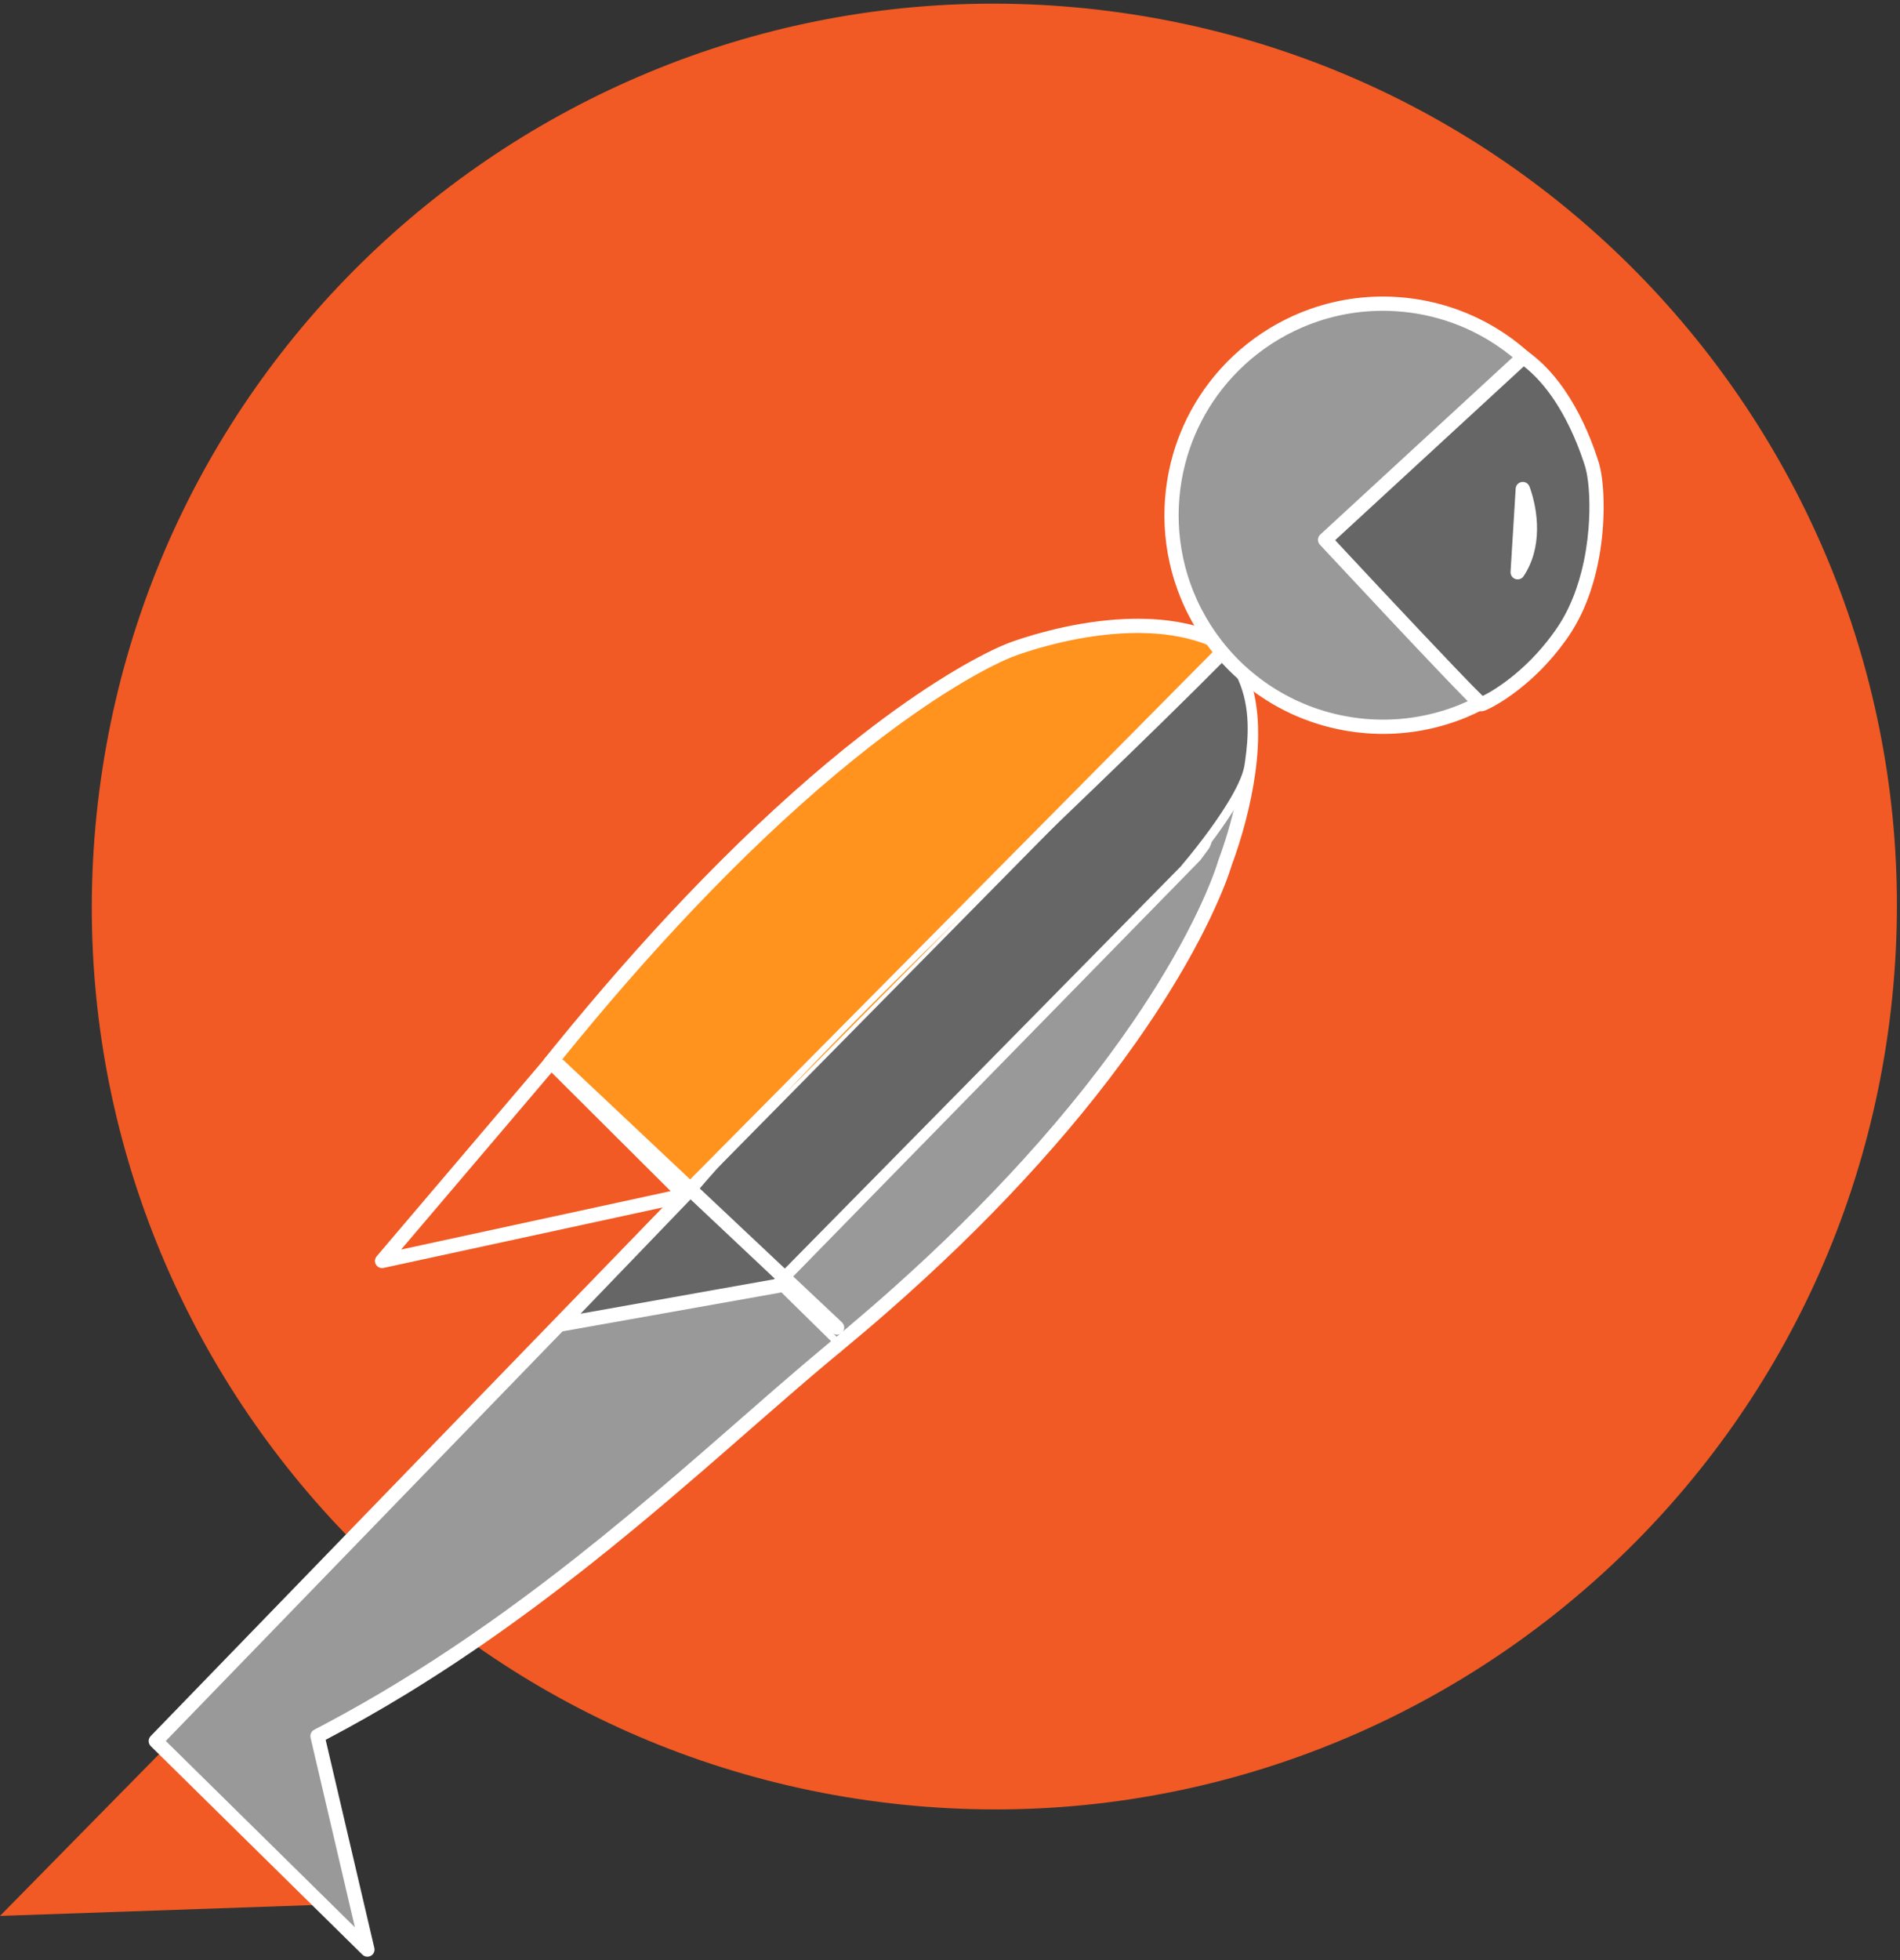 <?xml version="1.0" encoding="UTF-8" standalone="no"?><!DOCTYPE svg PUBLIC "-//W3C//DTD SVG 1.1//EN" "http://www.w3.org/Graphics/SVG/1.1/DTD/svg11.dtd"><svg width="100%" height="100%" viewBox="0 0 256 264" version="1.1" xmlns="http://www.w3.org/2000/svg" xmlns:xlink="http://www.w3.org/1999/xlink" xml:space="preserve" style="fill-rule:evenodd;clip-rule:evenodd;stroke-linejoin:round;stroke-miterlimit:1.414;"><rect x="0" y="0" width="256" height="264" fill="#333333" stroke="none"/><g><path d="M45.985,256.455l-45.985,1.595l23.573,-23.967l22.414,22.374l-0.002,-0.002Z" style="fill:#f15a24;fill-rule:nonzero;"/><path d="M254.581,137.58c-8.544,66.613 -69.476,113.676 -136.078,105.123c-66.614,-8.545 -113.677,-69.475 -105.133,-136.083c8.549,-66.612 69.468,-113.68 136.087,-105.126c66.61,8.542 113.684,69.478 105.124,136.084" style="fill:#f15a24;fill-rule:nonzero;"/><path d="M164.982,87.532c7.991,8.494 0.104,28.577 0.104,28.577c0,0 -7.794,28.393 -52.421,65.213l-8.331,-8.177l56.651,-57.899l1.095,-1.478c1.507,-2.456 2.755,-26.401 2.902,-26.236" style="fill:#999;fill-rule:nonzero;"/><path d="M165.227,86.604l0.16,0.059l0.002,0.001c0.053,0.031 0.109,0.057 0.158,0.093c0.09,0.066 0.16,0.146 0.235,0.227c0.067,0.074 0.132,0.146 0.198,0.222c0.29,0.334 0.562,0.685 0.813,1.049c1.148,1.666 1.858,3.596 2.261,5.57c0.355,1.74 0.481,3.523 0.464,5.297c-0.02,2.217 -0.261,4.429 -0.636,6.613c-0.381,2.22 -0.9,4.419 -1.532,6.581c-0.27,0.924 -0.558,1.843 -0.869,2.753c-0.155,0.451 -0.313,0.901 -0.485,1.346c-0.029,0.103 -0.061,0.206 -0.093,0.309c-0.486,1.525 -1.083,3.014 -1.721,4.48c-0.802,1.841 -1.682,3.647 -2.614,5.425c-1.185,2.258 -2.457,4.471 -3.794,6.642c-1.485,2.412 -3.051,4.774 -4.682,7.089c-4.583,6.506 -9.67,12.652 -15.071,18.492c-5.742,6.209 -11.849,12.076 -18.206,17.649c-2.152,1.887 -4.334,3.736 -6.539,5.56l-0.145,0.099c-0.142,0.063 -0.176,0.089 -0.331,0.111c-0.234,0.033 -0.475,-0.022 -0.671,-0.154c-0.048,-0.032 -0.09,-0.074 -0.136,-0.111l-8.33,-8.176c-0.107,-0.127 -0.145,-0.154 -0.211,-0.309c-0.099,-0.232 -0.102,-0.499 -0.007,-0.733c0.062,-0.156 0.1,-0.184 0.204,-0.313l56.605,-57.853c0.341,-0.461 0.758,-0.875 1.023,-1.383c0.019,-0.039 0.035,-0.077 0.052,-0.117c0.15,-0.395 0.243,-0.812 0.33,-1.225c0.126,-0.607 0.227,-1.218 0.319,-1.83c0.263,-1.744 0.456,-3.499 0.633,-5.253c0.364,-3.603 0.643,-7.215 0.907,-10.828c0.122,-1.67 0.238,-3.341 0.361,-5.012c0.03,-0.384 0.059,-0.768 0.094,-1.152c0.011,-0.112 0.021,-0.225 0.037,-0.336c0.008,-0.059 0.017,-0.119 0.034,-0.176c0.036,-0.126 0.041,-0.124 0.096,-0.243l0.002,-0.004c0.025,-0.038 0.048,-0.079 0.076,-0.115c0.075,-0.098 0.104,-0.113 0.197,-0.192l0.002,-0.001c0.049,-0.029 0.095,-0.063 0.146,-0.088c0.103,-0.049 0.213,-0.08 0.327,-0.091c0.056,-0.005 0.113,0 0.17,-0.001c0.056,0.01 0.112,0.02 0.167,0.029Zm0.408,4.681c-0.216,3.018 -0.434,6.036 -0.688,9.051c-0.178,2.113 -0.37,4.224 -0.603,6.331c-0.094,0.85 -0.194,1.699 -0.308,2.547c-0.105,0.789 -0.22,1.576 -0.361,2.359c-0.091,0.501 -0.19,1.001 -0.32,1.493c-0.105,0.395 -0.227,0.791 -0.426,1.15l-0.025,0.042l-0.054,0.081l-1.094,1.478l-0.085,0.1l-55.981,57.215l7.03,6.9c0.465,-0.387 0.929,-0.775 1.393,-1.164c2.133,-1.797 4.244,-3.621 6.325,-5.479c6.13,-5.477 12.014,-11.236 17.537,-17.326c2.795,-3.082 5.497,-6.249 8.083,-9.509c2.335,-2.945 4.576,-5.965 6.694,-9.07c1.503,-2.202 2.945,-4.447 4.309,-6.738c1.285,-2.157 2.501,-4.355 3.624,-6.6c0.828,-1.656 1.607,-3.338 2.305,-5.052c0.25,-0.613 0.49,-1.231 0.713,-1.854c0.166,-0.461 0.326,-0.925 0.462,-1.396c0.034,-0.101 0.073,-0.199 0.11,-0.298c0.078,-0.212 0.155,-0.424 0.231,-0.636c0.901,-2.57 1.634,-5.204 2.179,-7.873c0.514,-2.515 0.864,-5.075 0.911,-7.643c0.03,-1.6 -0.059,-3.209 -0.344,-4.785c-0.204,-1.125 -0.51,-2.235 -0.959,-3.288c-0.165,-0.388 -0.351,-0.765 -0.555,-1.133l-0.022,-0.039c-0.027,0.379 -0.054,0.757 -0.081,1.136Z" style="fill:#fff;fill-rule:nonzero;"/><path d="M92.099,161.108l72.764,-73.785c3.693,4.385 4.479,9.11 3.407,15.842c-0.722,4.663 -8.775,13.981 -8.775,13.981l-55.161,55.999" style="fill:#666;fill-rule:nonzero;"/><path d="M164.958,86.73c0.046,0.013 0.093,0.021 0.137,0.039c0.119,0.05 0.137,0.082 0.228,0.168c0.117,0.14 0.233,0.281 0.347,0.424c0.304,0.384 0.597,0.778 0.871,1.184c0.478,0.71 0.904,1.456 1.265,2.232c0.318,0.685 0.585,1.392 0.799,2.116c0.132,0.445 0.244,0.896 0.337,1.351c0.499,2.45 0.439,4.981 0.141,7.451c-0.064,0.523 -0.139,1.045 -0.22,1.565c-0.021,0.122 -0.021,0.122 -0.043,0.243c-0.203,0.979 -0.584,1.911 -1.02,2.808c-0.514,1.058 -1.112,2.075 -1.742,3.067c-0.916,1.444 -1.909,2.839 -2.939,4.204c-0.989,1.311 -2.014,2.596 -3.077,3.848l-0.105,0.123l-55.175,56.014l-0.104,0.084c-0.041,0.02 -0.079,0.045 -0.121,0.06c-0.085,0.03 -0.176,0.041 -0.265,0.032c-0.276,-0.029 -0.501,-0.251 -0.534,-0.526c-0.005,-0.044 -0.005,-0.09 -0.001,-0.134c0.01,-0.09 0.039,-0.177 0.087,-0.253c0.023,-0.038 0.055,-0.071 0.083,-0.106l55.145,-55.984c0.423,-0.494 0.837,-0.995 1.246,-1.501c0.634,-0.783 1.255,-1.576 1.862,-2.381c1.079,-1.429 2.117,-2.891 3.065,-4.411c0.59,-0.946 1.149,-1.916 1.621,-2.927c0.365,-0.781 0.689,-1.596 0.831,-2.45c0.048,-0.308 0.048,-0.307 0.093,-0.616c0.235,-1.67 0.386,-3.355 0.328,-5.043c-0.034,-1.022 -0.145,-2.042 -0.357,-3.043c-0.201,-0.948 -0.494,-1.877 -0.881,-2.767c-0.496,-1.139 -1.145,-2.201 -1.895,-3.191l-0.077,-0.101l-0.069,-0.088l-72.292,73.309c-0.035,0.028 -0.067,0.061 -0.105,0.085c-0.076,0.048 -0.162,0.079 -0.251,0.09c-0.275,0.033 -0.544,-0.134 -0.637,-0.394c-0.031,-0.085 -0.041,-0.176 -0.032,-0.266c0.009,-0.089 0.039,-0.176 0.087,-0.253c0.023,-0.038 0.055,-0.07 0.083,-0.105l72.763,-73.786c0.037,-0.03 0.071,-0.064 0.111,-0.089c0.11,-0.068 0.146,-0.063 0.27,-0.088c0.047,0.002 0.095,0.004 0.142,0.006Z" style="fill:#fff;fill-rule:nonzero;"/><path d="M164.982,87.583l-72.883,73.527l0.147,-0.143l-0.027,0.011l-18.083,-17.818c37.708,-46.905 62.089,-55.65 62.089,-55.65c0,0 15.872,-6.196 27.195,-1.388c0.87,0.466 1.248,0.734 1.56,1.463" style="fill:#ff931e;fill-rule:nonzero;"/><path d="M153.534,83.336c0.595,0.006 1.188,0.021 1.781,0.055c0.697,0.04 1.392,0.103 2.084,0.188c1.642,0.201 3.271,0.55 4.841,1.073c0.478,0.16 0.949,0.337 1.415,0.529l0.136,0.057l0.085,0.041c0.133,0.072 0.266,0.144 0.397,0.22c0.223,0.13 0.442,0.267 0.643,0.429c0.206,0.166 0.392,0.356 0.549,0.569c0.106,0.146 0.199,0.301 0.281,0.461c0.027,0.055 0.053,0.109 0.078,0.165c0.012,0.025 0.059,0.081 0.032,0.076l0.034,0.076c0.014,0.057 0.033,0.114 0.041,0.172c0.034,0.235 -0.022,0.478 -0.156,0.675c-0.033,0.049 -0.075,0.091 -0.112,0.136c-24.25,24.465 -50.388,47.192 -72.747,73.396c-0.087,0.084 -0.182,0.186 -0.284,0.254c-0.098,0.065 -0.207,0.112 -0.322,0.138c-0.411,0.092 -0.846,-0.103 -1.05,-0.471c-0.072,-0.131 -0.071,-0.161 -0.102,-0.296l-17.695,-17.436c-0.1,-0.118 -0.135,-0.144 -0.2,-0.287c-0.098,-0.215 -0.112,-0.463 -0.04,-0.688c0.048,-0.151 0.08,-0.18 0.167,-0.309c0.44,-0.546 0.88,-1.092 1.322,-1.637c1.43,-1.756 2.872,-3.502 4.331,-5.234c5.801,-6.883 11.853,-13.561 18.229,-19.917c3.123,-3.113 6.325,-6.149 9.62,-9.081c2.992,-2.664 6.061,-5.243 9.221,-7.705c1.973,-1.538 3.983,-3.03 6.035,-4.461c1.76,-1.229 3.552,-2.413 5.381,-3.536c1.432,-0.879 2.887,-1.722 4.373,-2.506c1.148,-0.607 2.315,-1.187 3.515,-1.684c0.755,-0.312 1.531,-0.573 2.307,-0.824c1.144,-0.368 2.301,-0.699 3.466,-0.996c2.995,-0.762 6.054,-1.304 9.137,-1.531c0.774,-0.057 1.548,-0.09 2.323,-0.106c0.295,-0.004 0.59,-0.006 0.884,-0.005Zm-0.571,1.919c-0.649,0.008 -1.298,0.029 -1.946,0.068c-3.157,0.19 -6.291,0.735 -9.354,1.514c-1.126,0.287 -2.244,0.606 -3.35,0.963c-0.41,0.132 -0.818,0.269 -1.223,0.413c-0.316,0.113 -0.63,0.229 -0.94,0.357c-0.484,0.201 -0.96,0.417 -1.433,0.642c-0.647,0.308 -1.286,0.631 -1.92,0.966c-1.449,0.765 -2.868,1.587 -4.264,2.444c-1.798,1.104 -3.558,2.268 -5.287,3.475c-2.025,1.412 -4.007,2.884 -5.954,4.401c-3.24,2.524 -6.383,5.173 -9.445,7.91c-3.282,2.934 -6.472,5.97 -9.583,9.084c-6.36,6.364 -12.395,13.048 -18.179,19.938c-1.457,1.734 -2.895,3.483 -4.322,5.241l-0.335,0.415l16.788,16.544l71.54,-72.172c-0.102,-0.088 -0.216,-0.163 -0.33,-0.232c-0.138,-0.084 -0.28,-0.161 -0.421,-0.238c-0.155,-0.065 -0.311,-0.128 -0.468,-0.19c-0.513,-0.198 -1.033,-0.377 -1.561,-0.533c-1.335,-0.396 -2.708,-0.657 -4.091,-0.816c-1.117,-0.128 -2.239,-0.184 -3.362,-0.195c-0.281,-0.001 -0.28,-0.001 -0.56,0.001Z" style="fill:#fff;fill-rule:nonzero;"/><path d="M112.665,181.32c-17.388,14.321 -39.641,36.816 -69.889,52.506l6.728,28.762l-28.516,-28.087l71.109,-73.393" style="fill:#999;fill-rule:nonzero;"/><path d="M92.27,160.165c0.159,0.046 0.206,0.046 0.347,0.138c0.106,0.068 0.198,0.156 0.269,0.26c0.181,0.261 0.22,0.603 0.103,0.898c-0.062,0.157 -0.1,0.185 -0.203,0.315l-70.447,72.71l25.477,25.093l-5.973,-25.535c-0.022,-0.158 -0.039,-0.199 -0.015,-0.359c0.036,-0.24 0.164,-0.462 0.354,-0.612c0.047,-0.037 0.101,-0.065 0.152,-0.098c0.469,-0.244 0.938,-0.49 1.405,-0.737c1.736,-0.922 3.459,-1.869 5.166,-2.845c3.234,-1.848 6.415,-3.792 9.542,-5.817c6.59,-4.267 12.94,-8.895 19.108,-13.75c4.657,-3.667 9.21,-7.464 13.709,-11.323c4.108,-3.523 8.171,-7.099 12.253,-10.652c0.588,-0.511 1.177,-1.022 1.766,-1.532c1.971,-1.702 3.95,-3.394 5.951,-5.06l0.411,-0.341c0.059,-0.048 0.404,-0.356 0.566,-0.443c0.11,-0.059 0.232,-0.096 0.357,-0.109c0.063,-0.006 0.126,-0.007 0.188,-0.001c0.126,0.012 0.247,0.049 0.359,0.108c0.111,0.059 0.209,0.139 0.29,0.236c0.202,0.245 0.27,0.583 0.179,0.887c-0.037,0.12 -0.096,0.233 -0.176,0.33c-0.04,0.049 -0.088,0.089 -0.133,0.134c-0.547,0.452 -1.094,0.906 -1.639,1.361c-2.915,2.445 -5.789,4.939 -8.655,7.44c-1.861,1.624 -3.72,3.25 -5.582,4.872c-0.967,0.841 -1.936,1.682 -2.905,2.521c-3.043,2.624 -6.101,5.231 -9.2,7.789c-4.399,3.633 -8.875,7.174 -13.461,10.569c-5.476,4.054 -11.107,7.9 -16.92,11.455c-3.593,2.198 -7.256,4.279 -10.984,6.239l-0.049,0.026l6.558,28.038l0.025,0.188c-0.004,0.063 -0.002,0.127 -0.013,0.19c-0.021,0.125 -0.067,0.245 -0.135,0.353c-0.068,0.107 -0.156,0.2 -0.261,0.273c-0.263,0.184 -0.608,0.224 -0.906,0.104c-0.158,-0.063 -0.186,-0.101 -0.316,-0.207l-28.517,-28.086c-0.106,-0.127 -0.144,-0.154 -0.209,-0.308c-0.099,-0.231 -0.102,-0.497 -0.009,-0.73c0.062,-0.156 0.099,-0.184 0.202,-0.313l71.11,-73.393c0.047,-0.04 0.091,-0.086 0.143,-0.121c0.104,-0.072 0.22,-0.123 0.343,-0.149c0.062,-0.013 0.125,-0.014 0.187,-0.021c0.063,0.005 0.125,0.01 0.188,0.015Z" style="fill:#fff;fill-rule:nonzero;"/><path d="M74.623,143.401l17.665,17.595l-40.81,8.84l22.754,-26.753l0.393,0.318l-0.002,0Z" style="fill:#f15a24;fill-rule:nonzero;"/><path d="M74.389,142.137c0.107,0.025 0.135,0.026 0.236,0.071c0.1,0.046 0.12,0.066 0.21,0.129l0.393,0.318c0.034,0.032 0.059,0.055 0.091,0.084l0.007,0.008l17.639,17.57l0.08,0.091c0.023,0.033 0.048,0.065 0.068,0.099c0.041,0.07 0.074,0.144 0.096,0.222c0.103,0.355 -0.012,0.747 -0.29,0.99c-0.091,0.079 -0.197,0.141 -0.311,0.182c-0.038,0.013 -0.078,0.022 -0.117,0.033l-40.81,8.839c-0.039,0.006 -0.078,0.014 -0.118,0.018c-0.119,0.01 -0.24,-0.001 -0.354,-0.035c-0.35,-0.102 -0.617,-0.403 -0.677,-0.762c-0.02,-0.117 -0.017,-0.239 0.007,-0.356c0.025,-0.116 0.071,-0.228 0.137,-0.328c0.022,-0.034 0.048,-0.064 0.071,-0.096l22.754,-26.752c0.029,-0.03 0.056,-0.061 0.086,-0.089c0.122,-0.111 0.273,-0.189 0.434,-0.225c0.107,-0.024 0.136,-0.02 0.245,-0.023c0.041,0.004 0.082,0.008 0.123,0.012Zm-20.345,26.161l36.319,-7.866l-16.04,-15.976c-6.759,7.947 -13.519,15.895 -20.279,23.842Z" style="fill:#fff;fill-rule:nonzero;"/><path d="M158.024,66.246c-1.733,15.641 9.528,29.721 25.168,31.465c15.628,1.737 29.721,-9.533 31.465,-25.168c1.738,-15.635 -9.54,-29.73 -25.174,-31.468c-15.642,-1.728 -29.724,9.527 -31.459,25.171" style="fill:#999;fill-rule:nonzero;"/><path d="M186.58,39.942c1.322,0.016 2.641,0.112 3.951,0.299c2.799,0.402 5.539,1.205 8.109,2.387c3.296,1.515 6.3,3.647 8.825,6.25c2.465,2.542 4.468,5.525 5.884,8.77c1.225,2.808 2.006,5.806 2.304,8.855c0.28,2.857 0.137,5.754 -0.415,8.571c-0.551,2.815 -1.514,5.545 -2.855,8.08c-1.581,2.988 -3.681,5.695 -6.176,7.974c-2.527,2.308 -5.455,4.174 -8.617,5.485c-3.518,1.459 -7.315,2.221 -11.125,2.233c-4.093,0.014 -8.185,-0.826 -11.936,-2.467c-3.488,-1.526 -6.666,-3.738 -9.317,-6.471c-2.588,-2.668 -4.665,-5.824 -6.089,-9.258c-1.293,-3.119 -2.041,-6.458 -2.201,-9.831c-0.153,-3.243 0.229,-6.512 1.129,-9.632c0.787,-2.725 1.971,-5.333 3.506,-7.718c1.758,-2.732 3.972,-5.167 6.521,-7.182c2.55,-2.015 5.433,-3.606 8.499,-4.685c1.986,-0.699 4.047,-1.183 6.137,-1.44c1.036,-0.128 2.078,-0.197 3.121,-0.217c0.249,-0.004 0.497,-0.005 0.745,-0.003Zm-0.366,1.917c-0.977,0.007 -1.954,0.059 -2.926,0.166c-1.958,0.217 -3.892,0.646 -5.758,1.277c-2.881,0.975 -5.595,2.431 -8.003,4.287c-2.405,1.854 -4.501,4.105 -6.175,6.638c-1.459,2.209 -2.595,4.628 -3.36,7.162c-0.879,2.906 -1.274,5.96 -1.168,8.994c0.11,3.158 0.771,6.291 1.945,9.224c1.293,3.228 3.201,6.203 5.591,8.728c2.445,2.582 5.388,4.683 8.629,6.149c3.485,1.576 7.297,2.408 11.122,2.443c3.565,0.034 7.127,-0.635 10.436,-1.96c2.973,-1.191 5.731,-2.903 8.121,-5.034c2.315,-2.064 4.279,-4.518 5.78,-7.233c1.293,-2.339 2.239,-4.868 2.802,-7.481c0.579,-2.683 0.759,-5.452 0.526,-8.187c-0.239,-2.801 -0.913,-5.561 -1.99,-8.157c-1.269,-3.06 -3.093,-5.884 -5.356,-8.302c-2.314,-2.473 -5.082,-4.515 -8.133,-5.987c-2.321,-1.12 -4.8,-1.907 -7.341,-2.337c-1.28,-0.217 -2.572,-0.339 -3.869,-0.379c-0.291,-0.008 -0.582,-0.011 -0.873,-0.011Z" style="fill:#fff;fill-rule:nonzero;"/><path d="M210.565,85.138c5.256,-7.679 4.984,-19.167 3.929,-22.57c-1.295,-4.168 -4.191,-10.945 -9.243,-14.468l-26.714,24.606c0,0 20.531,22.059 21.065,22.132c0.222,0.026 6.17,-2.698 10.963,-9.7" style="fill:#666;fill-rule:nonzero;"/><path d="M205.318,47.144c0.115,0.015 0.145,0.014 0.254,0.053c0.11,0.039 0.133,0.059 0.231,0.119c0.125,0.088 0.248,0.177 0.371,0.267c0.368,0.276 0.727,0.564 1.074,0.868c1.035,0.908 1.963,1.934 2.798,3.028c1.057,1.383 1.968,2.875 2.765,4.422c0.74,1.436 1.384,2.923 1.94,4.44c0.161,0.439 0.315,0.88 0.461,1.325c0.088,0.267 0.177,0.535 0.254,0.807c0.058,0.206 0.108,0.414 0.153,0.623c0.222,1.032 0.33,2.088 0.394,3.141c0.09,1.5 0.074,3.007 -0.024,4.507c-0.153,2.324 -0.507,4.639 -1.097,6.893c-0.514,1.963 -1.209,3.884 -2.138,5.689c-0.313,0.609 -0.652,1.204 -1.019,1.781c-0.48,0.753 -1.006,1.478 -1.554,2.183c-1.215,1.563 -2.572,3.016 -4.052,4.331c-1.001,0.89 -2.059,1.717 -3.171,2.463c-0.688,0.461 -1.396,0.895 -2.134,1.271c-0.163,0.083 -0.328,0.163 -0.495,0.238c-0.148,0.065 -0.298,0.129 -0.455,0.17c-0.094,0.024 -0.185,0.03 -0.281,0.034l-0.006,0c-0.038,-0.003 -0.076,-0.003 -0.114,-0.009c-0.062,-0.008 -0.129,-0.024 -0.189,-0.044c-0.171,-0.059 -0.316,-0.164 -0.453,-0.28c-0.125,-0.106 -0.244,-0.217 -0.362,-0.33c-0.286,-0.273 -0.567,-0.552 -0.846,-0.832c-1.297,-1.305 -2.567,-2.636 -3.837,-3.968c-2.206,-2.312 -4.399,-4.638 -6.588,-6.967c-2.833,-3.013 -5.658,-6.034 -8.479,-9.059l-0.884,-0.948c-0.07,-0.086 -0.093,-0.105 -0.145,-0.205c-0.139,-0.262 -0.148,-0.581 -0.024,-0.85c0.035,-0.077 0.081,-0.148 0.134,-0.213c0.027,-0.032 0.058,-0.061 0.087,-0.091l26.714,-24.606c0.034,-0.027 0.066,-0.057 0.101,-0.082c0.072,-0.049 0.15,-0.089 0.232,-0.118c0.109,-0.038 0.14,-0.037 0.254,-0.052c0.044,0 0.087,0 0.13,0.001Zm-25.422,25.614c3.859,4.142 7.727,8.274 11.613,12.389c1.493,1.581 2.988,3.159 4.491,4.729c0.608,0.634 1.217,1.267 1.829,1.897c0.593,0.61 1.188,1.218 1.796,1.812l0.154,0.148c0.672,-0.33 1.315,-0.717 1.94,-1.129c0.868,-0.571 1.699,-1.196 2.495,-1.863c1.551,-1.3 2.967,-2.76 4.228,-4.343c0.346,-0.434 0.681,-0.878 1.003,-1.331c0.272,-0.381 0.535,-0.768 0.782,-1.166c0.442,-0.71 0.837,-1.447 1.19,-2.204c0.712,-1.522 1.257,-3.12 1.671,-4.747c0.481,-1.89 0.788,-3.823 0.945,-5.765c0.118,-1.454 0.154,-2.917 0.089,-4.374c-0.026,-0.577 -0.067,-1.153 -0.131,-1.727c-0.051,-0.466 -0.117,-0.931 -0.208,-1.391c-0.046,-0.235 -0.099,-0.469 -0.163,-0.7c-0.07,-0.245 -0.151,-0.487 -0.23,-0.729c-0.139,-0.423 -0.286,-0.844 -0.439,-1.263c-0.561,-1.528 -1.214,-3.023 -1.971,-4.464c-0.258,-0.491 -0.528,-0.974 -0.812,-1.45c-1.048,-1.757 -2.284,-3.422 -3.779,-4.826c-0.332,-0.311 -0.678,-0.608 -1.035,-0.891l-0.036,-0.028c-8.474,7.805 -16.948,15.611 -25.422,23.416Zm25.39,-7.848c0.113,0.021 0.144,0.021 0.251,0.065c0.201,0.082 0.371,0.232 0.477,0.422c0.051,0.093 0.087,0.197 0.123,0.297c0.036,0.099 0.07,0.196 0.104,0.297c0.192,0.575 0.35,1.163 0.477,1.756c0.082,0.379 0.151,0.761 0.207,1.145c0.316,2.167 0.221,4.428 -0.528,6.5c-0.13,0.359 -0.279,0.711 -0.447,1.054c-0.152,0.31 -0.319,0.613 -0.502,0.907c-0.074,0.119 -0.147,0.248 -0.24,0.354c-0.058,0.067 -0.125,0.125 -0.199,0.174c-0.34,0.221 -0.796,0.201 -1.116,-0.049c-0.069,-0.055 -0.131,-0.119 -0.183,-0.19c-0.104,-0.143 -0.167,-0.315 -0.181,-0.491c-0.003,-0.044 -0.001,-0.088 -0.001,-0.133l0.69,-11.214c0.006,-0.043 0.008,-0.086 0.017,-0.129c0.017,-0.085 0.045,-0.167 0.084,-0.245c0.118,-0.233 0.331,-0.411 0.582,-0.486c0.111,-0.033 0.141,-0.03 0.256,-0.04c0.043,0.002 0.086,0.004 0.129,0.006Z" style="fill:#fff;fill-rule:nonzero;"/><path d="M104.964,173.156l-29.482,5.247l17.796,-18.49" style="fill:#666;fill-rule:nonzero;"/><path d="M75.452,142.581c0.038,0.008 0.076,0.014 0.113,0.025c0.075,0.02 0.146,0.05 0.214,0.088c0.09,0.051 0.107,0.071 0.186,0.137l17.148,16.139l0.089,-0.013l0.115,-0.002c0.039,0.004 0.077,0.006 0.116,0.012c0.076,0.012 0.15,0.034 0.222,0.064c0.287,0.123 0.5,0.385 0.563,0.691c0.02,0.1 0.021,0.198 0.011,0.298l19.216,18.085c0.027,0.028 0.055,0.054 0.08,0.084c0.074,0.089 0.132,0.192 0.17,0.301c0.037,0.11 0.055,0.226 0.052,0.342c-0.011,0.353 -0.222,0.679 -0.539,0.833c-0.104,0.051 -0.218,0.083 -0.333,0.093c-0.193,0.018 -0.389,-0.024 -0.558,-0.12c-0.09,-0.05 -0.107,-0.071 -0.186,-0.137l-6.303,-5.931l-0.046,0.087l-0.066,0.095c-0.069,0.076 -0.083,0.099 -0.164,0.162c-0.092,0.071 -0.196,0.126 -0.307,0.159c-0.037,0.012 -0.075,0.019 -0.113,0.028l-29.482,5.246c-0.038,0.005 -0.076,0.011 -0.114,0.013c-0.115,0.007 -0.23,-0.007 -0.34,-0.042c-0.109,-0.034 -0.213,-0.088 -0.303,-0.158c-0.276,-0.215 -0.415,-0.573 -0.356,-0.917c0.025,-0.151 0.087,-0.296 0.18,-0.418c0.023,-0.03 0.049,-0.058 0.074,-0.087l16.857,-17.514l-16.998,-15.996l-0.079,-0.085c-0.023,-0.031 -0.048,-0.06 -0.069,-0.093c-0.063,-0.097 -0.108,-0.206 -0.132,-0.319c-0.016,-0.076 -0.023,-0.153 -0.021,-0.231c0.011,-0.352 0.221,-0.678 0.539,-0.833c0.104,-0.051 0.217,-0.082 0.333,-0.093c0.038,-0.003 0.077,-0.002 0.116,-0.003c0.038,0.003 0.076,0.007 0.115,0.01Zm2.767,34.361l26.232,-4.668l-11.407,-10.735c-4.941,5.134 -9.883,10.268 -14.825,15.403Z" style="fill:#fff;fill-rule:nonzero;"/></g></svg>